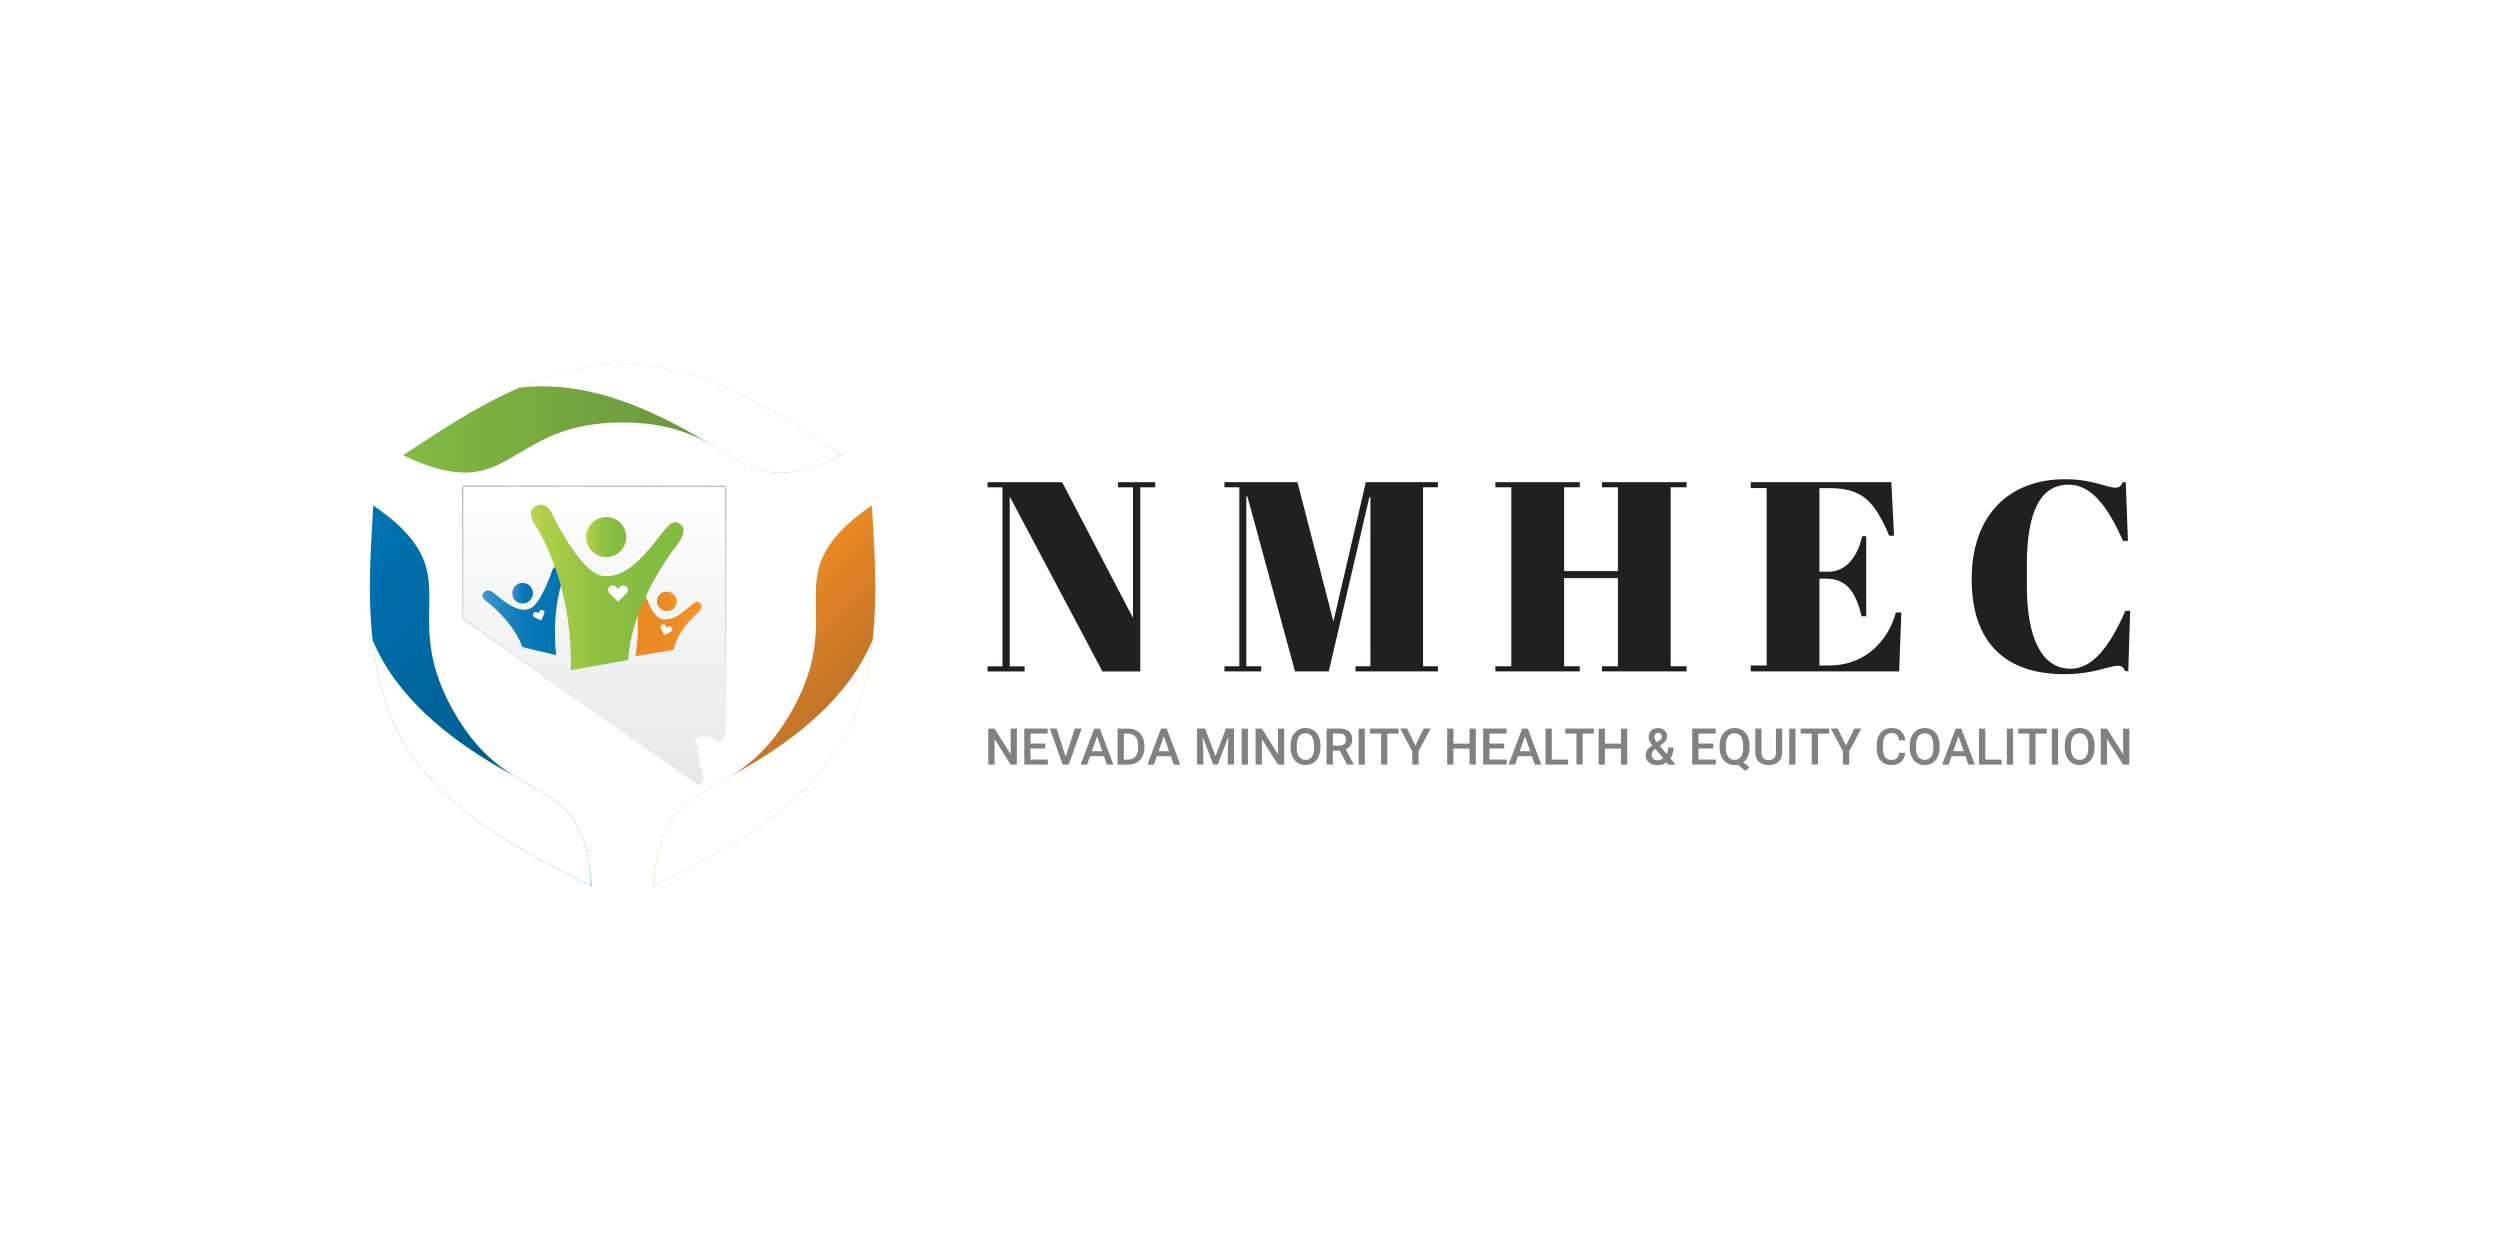<?xml version="1.0" encoding="UTF-8"?><svg xmlns="http://www.w3.org/2000/svg" xmlns:xlink="http://www.w3.org/1999/xlink" viewBox="0 0 450 225"><defs><style>.cls-1{mask:url(#mask);}.cls-2{fill:url(#linear-gradient-8);}.cls-3{fill:url(#linear-gradient-7);}.cls-4{fill:url(#linear-gradient-5);}.cls-5{fill:url(#linear-gradient-6);}.cls-6{fill:url(#linear-gradient-9);}.cls-7{fill:url(#linear-gradient-4);}.cls-8{fill:url(#linear-gradient-3);}.cls-9{fill:url(#linear-gradient-2);}.cls-10{fill:#231f20;}.cls-11{mix-blend-mode:overlay;}.cls-11,.cls-12,.cls-13{fill:#fff;}.cls-14{fill:url(#linear-gradient);}.cls-15{fill:#808184;}.cls-16{isolation:isolate;}.cls-17{mask:url(#mask-2);}.cls-18{mask:url(#mask-1);}.cls-19{fill:url(#linear-gradient-10);}.cls-20{fill:url(#linear-gradient-11);}.cls-21{fill:url(#linear-gradient-12);}.cls-22{fill:url(#linear-gradient-13);}.cls-23{fill:url(#linear-gradient-14);}.cls-24{fill:url(#linear-gradient-15);}.cls-25{fill:url(#linear-gradient-16);}.cls-26{fill:url(#linear-gradient-17);}.cls-13{filter:url(#drop-shadow-1);}</style><filter id="drop-shadow-1" x="77.16" y="83.2" width="59.76" height="66.48" filterUnits="userSpaceOnUse"><feOffset dx="0" dy="2"/><feGaussianBlur result="blur" stdDeviation="2"/><feFlood flood-color="#231f20" flood-opacity=".32"/><feComposite in2="blur" operator="in"/><feComposite in="SourceGraphic"/></filter><linearGradient id="linear-gradient" x1="106.97" y1="87.38" x2="106.97" y2="141.56" gradientUnits="userSpaceOnUse"><stop offset="0" stop-color="#bbbdbf"/><stop offset="1" stop-color="#fff"/></linearGradient><linearGradient id="linear-gradient-2" x1="106.97" y1="141.32" x2="106.97" y2="87.63" gradientUnits="userSpaceOnUse"><stop offset="0" stop-color="#e6e7e8"/><stop offset="1" stop-color="#fff"/></linearGradient><linearGradient id="linear-gradient-3" x1="118.24" y1="108.24" x2="121.82" y2="108.24" gradientTransform="translate(203.67 -30.06) rotate(79.12)" gradientUnits="userSpaceOnUse"><stop offset="0" stop-color="#ea8923"/><stop offset=".56" stop-color="#ed8b24"/><stop offset="1" stop-color="#f7952b"/></linearGradient><linearGradient id="linear-gradient-4" x1="113.88" y1="111.02" x2="126.31" y2="111.02" gradientTransform="matrix(1,0,0,1,0,0)" xlink:href="#linear-gradient-3"/><linearGradient id="linear-gradient-5" x1="92.2" y1="106.78" x2="95.92" y2="106.78" gradientUnits="userSpaceOnUse"><stop offset="0" stop-color="#4497d2"/><stop offset=".09" stop-color="#358fcb"/><stop offset=".29" stop-color="#1e83c1"/><stop offset=".49" stop-color="#0d7ab9"/><stop offset=".72" stop-color="#0375b5"/><stop offset="1" stop-color="#0074b4"/></linearGradient><linearGradient id="linear-gradient-6" x1="86.84" y1="109.94" x2="101.58" y2="109.94" xlink:href="#linear-gradient-5"/><linearGradient id="linear-gradient-7" x1="105.51" y1="96.67" x2="112.73" y2="96.67" gradientUnits="userSpaceOnUse"><stop offset="0" stop-color="#b9d54a"/><stop offset="0" stop-color="#b8d449"/><stop offset=".22" stop-color="#a1c946"/><stop offset=".44" stop-color="#90c143"/><stop offset=".69" stop-color="#86bc41"/><stop offset="1" stop-color="#83bb41"/></linearGradient><linearGradient id="linear-gradient-8" x1="95.58" y1="105.74" x2="123.03" y2="105.74" xlink:href="#linear-gradient-7"/><linearGradient id="linear-gradient-9" x1="93.58" y1="75.27" x2="151.57" y2="75.27" xlink:href="#linear-gradient-7"/><linearGradient id="linear-gradient-10" x1="72.55" y1="77.29" x2="127.52" y2="77.29" gradientUnits="userSpaceOnUse"><stop offset="0" stop-color="#83bb41"/><stop offset="1" stop-color="#69943f"/></linearGradient><linearGradient id="linear-gradient-11" x1="117.61" y1="137.41" x2="157.05" y2="137.41" gradientTransform="matrix(1,0,0,1,0,0)" xlink:href="#linear-gradient-3"/><linearGradient id="linear-gradient-12" x1="137.89" y1="109.05" x2="152.46" y2="123.62" gradientUnits="userSpaceOnUse"><stop offset="0" stop-color="#ea8923"/><stop offset="1" stop-color="#c27429"/></linearGradient><linearGradient id="linear-gradient-13" x1="67.08" y1="137.41" x2="106.51" y2="137.41" xlink:href="#linear-gradient-5"/><linearGradient id="linear-gradient-14" x1="60.4" y1="97.78" x2="97.51" y2="134.89" gradientUnits="userSpaceOnUse"><stop offset="0" stop-color="#0074b4"/><stop offset="1" stop-color="#005b8d"/></linearGradient><linearGradient id="linear-gradient-15" x1="79.99" y1="110.7" x2="84.37" y2="127.27" gradientUnits="userSpaceOnUse"><stop offset="0" stop-color="#fff"/><stop offset="1" stop-color="#231f20"/></linearGradient><mask id="mask" x="66.5" y="112.5" width="40.5" height="47.47" maskUnits="userSpaceOnUse"><rect class="cls-24" x="66.5" y="112.5" width="40.5" height="47.47"/></mask><linearGradient id="linear-gradient-16" x1="1507.08" y1="110.7" x2="1511.46" y2="127.27" gradientTransform="translate(-1376.46 272.47) scale(1 -1)" xlink:href="#linear-gradient-15"/><mask id="mask-1" x="117.13" y="112.5" width="40.5" height="47.47" maskUnits="userSpaceOnUse"><rect class="cls-25" x="117.13" y="112.5" width="40.5" height="47.47" transform="translate(274.76 272.47) rotate(-180)"/></mask><linearGradient id="linear-gradient-17" x1="314.32" y1="-569.64" x2="318.71" y2="-553.07" gradientTransform="translate(-199.55 -467.72) scale(1 -1)" xlink:href="#linear-gradient-15"/><mask id="mask-2" x="90.87" y="47.01" width="61.33" height="58.75" maskUnits="userSpaceOnUse"><rect class="cls-26" x="101.28" y="52.65" width="40.5" height="47.47" transform="translate(127.3 -67.04) rotate(60.15)"/></mask></defs><g class="cls-16"><g id="CLIENTS"><path class="cls-13" d="M125.84,141.56c-.07,0-.13,0-.19-.03-.02,0-.04-.01-.06-.02l-.08-.03s-.06-.03-.09-.05l-1.41-1.01-40.7-28.99c-.1-.07-.15-.18-.15-.3v-23.38c0-.1.04-.19.11-.26.07-.07.16-.11.26-.11h0l46.87.06c.2,0,.37.16.37.36l-.04,43.86s.03.09.04.15c.02.12,0,.25-.04.39,0,.01,0,.02-.01.04-.03.07-.06.11-.1.16-.15.15-.19.2-.2.21-.03.04-.05.06-.06.08,0,.04,0,.08-.01.12.03.16-.01.32-.13.44-.01.01-.02.02-.04.03-.08.07-.15.12-.19.17-.01.02-.03.03-.04.04-.03.03-.06.05-.1.07-.13.1-.29.08-.56.05l-.11.02s-.05,0-.08,0c-.1,0-.17,0-.24-.02-.21-.05-.39-.19-.55-.41-.07-.09-.13-.2-.19-.37-.08-.01-.15-.04-.22-.1-.02-.02-.05-.04-.07-.06-.02.01-.03.02-.05.03,0,0-.01,0-.02.01-.08.05-.21.12-.37.1-.03,0-.05,0-.07-.02-.05-.02-.09-.03-.12-.04-.02,0-.04.01-.06.02-.02,0-.05,0-.07,0-.05,0-.11,0-.17-.01h0c-.12-.02-.19-.08-.24-.13,0,0,0,0,0,0-.02,0-.03,0-.05.01-.06,0-.12.01-.2.02,0,0,0,0,0,0-.02.01-.05.02-.07.03-.03.01-.07.02-.11.03-.02,0-.04,0-.07,0h-.19s-.02.02-.03.03c-.02.02-.03.03-.05.05-.05.04-.1.06-.16.08-.06.02-.11.02-.17.02,0,0-.01,0-.02,0-.02,0-.04,0-.06,0-.04.04-.1.08-.16.1-.02,0-.04.01-.06.02,0,.01,0,.02,0,.03.03.05.06.11.07.16,0,0,0,.02,0,.03,0,.01,0,.03,0,.04.02.08.03.16.03.25,0,.05,0,.09-.02.14v.05s.02.04.02.04c.06.07.09.16.14.31.1.05.16.09.21.13.08.06.14.15.17.24,0,.02.01.04.02.06.02.13-.01.27-.1.36-.03.04-.07.06-.12.08-.02,0-.03.01-.04.02v.26c.06.2.06.29.06.36,0,.07,0,.11,0,.13.01.02.03.06.08.14.02.03.03.07.04.11l.08.35s.04.04.08.09c.02.02.05.05.06.08.05.09.08.19.09.31.02.13-.01.24-.08.33,0,.01-.02.02-.03.03,0,.04,0,.08,0,.12,0,.09-.04.18-.11.28l.08.16c.06.08.13.16.17.26.07.06.13.14.17.21,0,.01.01.02.02.03l.19.44c.04.08.05.17.06.39,0,.02.02.05.05.11.02.05.03.09.04.15,0,.02,0,.05,0,.07,0,.04,0,.07,0,.08.03.05.06.1.08.15.03.09.04.19.05.33.03.09.06.16.07.24.01.09.01.17,0,.25-.02.09-.07.16-.13.25,0,0,0,0,0,0-.02.11-.08.2-.18.26-.02.01-.05.03-.08.04.04.08.05.17.02.26-.04.12-.13.22-.25.25-.18.05-.32.07-.44.07ZM126.23,140.03c-.05.08-.06.15-.05.21h0c0-.07.02-.15.05-.21ZM126.23,140.03s0,0,0,0c0,0,0,0,0,0ZM126.2,140.03h0s0,0,0,0ZM126.2,140.03s0,0,0,0c0,0,0,0,0,0ZM126.2,140.03s0,0,0,0c0,0,0,0,0,0ZM126.1,139.88h0ZM126.71,139.5s0,0,0,0h0s0,0,0,0ZM125.9,139.02s0,0,0,0c0,0,0,0,0,0ZM125.9,139.02s0,0,0,0c0,0,0,0,0,0ZM125.49,138s0,0,0,0c0,0,0,0,0,0ZM125.5,138s0,0,0,0c0,0,0,0,0,0ZM125.5,138s0,0,0,0c0,0,0,0,0,0ZM125.7,135.75s0,0,0,0c0,0,0,0,0,0ZM125.66,135.64h0s0,0,0,0ZM125.66,135.64s0,0,0,0c0,0,0,0,0,0ZM125.66,135.64s0,0,0,0c0,0,0,0,0,0ZM124.97,135.53s0,0,0,0c0,0,0,0,0,0ZM124.86,134.27s0,0,0,0c0,0,0,0,0,0ZM124.86,134.27s0,0,0,0t0,0ZM125.49,134.04s0,0,.01.01c0,0,0,0-.01-.01ZM124.64,133.55s0,0,0,0c0,0,0,0,0,0ZM124.63,133.43h0,0ZM124.61,133.32h0s0,0,0,0ZM124.53,132.94h0s0,0,0,0ZM124.96,132.85s0,0,0,0c0,0,0,0,0,0ZM129.63,132.75s0,0,0,0c0,0,0,0,0,0ZM128.86,132.72s0,0,0,0c0,0,0,0,0,0ZM127.39,132.38s0,0,0,0c0,0,0,0,0,0ZM128.41,132.2s0,0,0,0c0,0,0,0,0,0ZM128.41,132.2s0,0,0,0c0,0,0,0,0,0ZM128.41,132.2h0s0,0,0,0ZM128.41,132.2s0,0,0,0c0,0,0,0,0,0Z"/><path class="cls-14" d="M125.84,141.56c-.07,0-.13,0-.19-.03-.02,0-.04-.01-.06-.02l-.08-.03s-.06-.03-.09-.05l-1.41-1.01-40.7-28.99c-.1-.07-.15-.18-.15-.3v-23.38c0-.1.04-.19.11-.26.07-.07.16-.11.26-.11h0l46.87.06c.2,0,.37.16.37.36l-.04,43.86s.03.09.04.15c.02.12,0,.25-.04.39,0,.01,0,.02-.01.04-.03.07-.06.11-.1.16-.15.15-.19.2-.2.21-.03.04-.05.06-.06.08,0,.04,0,.08-.01.12.03.16-.01.32-.13.44-.01.01-.02.02-.04.03-.08.07-.15.12-.19.17-.01.02-.03.03-.04.04-.03.03-.06.05-.1.07-.13.1-.29.08-.56.05l-.11.02s-.05,0-.08,0c-.1,0-.17,0-.24-.02-.21-.05-.39-.19-.55-.41-.07-.09-.13-.2-.19-.37-.08-.01-.15-.04-.22-.1-.02-.02-.05-.04-.07-.06-.02.01-.03.02-.05.03,0,0-.01,0-.02.01-.08.05-.21.12-.37.1-.03,0-.05,0-.07-.02-.05-.02-.09-.03-.12-.04-.02,0-.04.01-.06.02-.02,0-.05,0-.07,0-.05,0-.11,0-.17-.01h0c-.12-.02-.19-.08-.24-.13,0,0,0,0,0,0-.02,0-.03,0-.05.01-.06,0-.12.01-.2.02,0,0,0,0,0,0-.02.01-.05.02-.07.03-.03.01-.07.02-.11.03-.02,0-.04,0-.07,0h-.19s-.02.02-.03.03c-.02.02-.03.03-.05.05-.05.04-.1.06-.16.08-.06.02-.11.02-.17.02,0,0-.01,0-.02,0-.02,0-.04,0-.06,0-.04.04-.1.08-.16.1-.02,0-.04.01-.06.02,0,.01,0,.02,0,.03.03.05.06.11.07.16,0,0,0,.02,0,.03,0,.01,0,.03,0,.04.02.08.03.16.03.25,0,.05,0,.09-.02.14v.05s.02.04.02.04c.06.07.09.16.14.31.1.05.16.09.21.13.08.06.14.15.17.24,0,.02.01.04.02.06.02.13-.01.27-.1.36-.03.04-.07.06-.12.08-.02,0-.03.01-.04.02v.26c.06.2.06.29.06.36,0,.07,0,.11,0,.13.01.02.03.06.08.14.02.03.03.07.04.11l.08.35s.04.04.08.09c.02.02.05.05.06.08.05.09.08.19.09.31.02.13-.01.24-.08.33,0,.01-.02.02-.03.03,0,.04,0,.08,0,.12,0,.09-.04.18-.11.28l.08.16c.06.08.13.16.17.26.07.06.13.14.17.21,0,.01.01.02.02.03l.19.44c.04.08.05.17.06.39,0,.02.02.05.05.11.02.05.03.09.04.15,0,.02,0,.05,0,.07,0,.04,0,.07,0,.08.03.05.06.1.08.15.03.09.04.19.05.33.03.09.06.16.07.24.01.09.01.17,0,.25-.02.09-.07.16-.13.25,0,0,0,0,0,0-.02.11-.08.2-.18.26-.02.01-.05.03-.08.04.04.08.05.17.02.26-.04.12-.13.22-.25.25-.18.05-.32.07-.44.07ZM126.71,139.5s0,0,0,0h0s0,0,0,0ZM125.7,135.75s0,0,0,0c0,0,0,0,0,0ZM125.66,135.64h0s0,0,0,0ZM125.66,135.64s0,0,0,0c0,0,0,0,0,0ZM125.66,135.64s0,0,0,0c0,0,0,0,0,0ZM125.49,134.04s0,0,.01.01c0,0,0,0-.01-.01Z"/><path class="cls-9" d="M125.84,141.32s-.08,0-.11-.02c0,0-.04-.02-.05-.02l-.08-.03-42.14-30.02s-.05-.06-.05-.1v-23.38s.01-.06.04-.09c.02-.02.05-.04.09-.04l46.87.05c.07,0,.12.05.12.12l-.04,43.85s0,.07.02.1c0,.02.02.05.02.07.02.09,0,.19-.03.29-.02.05-.04.08-.06.1-.17.16-.21.23-.22.24l-.06.08s-.05.09-.05.14c0,.03,0,.06,0,.08,0,.03,0,.06,0,.09.02.08,0,.16-.06.22-.11.09-.19.16-.23.21-.04.03-.06.05-.08.06-.04.02-.06.04-.14.04-.07,0-.16-.01-.27-.03-.01,0-.02,0-.03,0-.02,0-.04,0-.05,0l-.11.02s-.04,0-.06,0c-.08,0-.12,0-.15-.01-.14-.04-.27-.14-.4-.31-.06-.08-.11-.17-.15-.31-.03-.09-.1-.15-.19-.17-.05,0-.08-.03-.09-.04l-.06-.05s-.11-.06-.18-.06c-.05,0-.1.01-.14.04l-.04.03c-.05.03-.12.07-.18.07,0,0-.05,0-.05,0l-.12-.04s-.05-.01-.08-.01c-.02,0-.05,0-.07.01h-.06s-.08.01-.12,0c-.05,0-.08-.03-.11-.05-.05-.05-.11-.08-.18-.08-.02,0-.04,0-.06,0-.08.02-.14.02-.21.02-.04,0-.07.01-.1.03-.07.03-.09.03-.11.04,0,0-.22,0-.22,0-.07,0-.13.03-.18.08,0,0-.05.05-.05.05-.02.02-.05.03-.09.04-.02,0-.05,0-.08,0,0,0-.09,0-.1,0-.07,0-.13.03-.18.07-.01.01-.03.03-.05.03l-.06.02c-.1.03-.17.13-.17.23,0,.05.01.12.04.16.02.03.03.06.04.09,0,.01,0,.06.01.07.02.06.02.12.03.18,0,.03,0,.05,0,.08v.04c-.03.08-.02.16.03.22,0,0,.04.04.04.05.02.03.05.09.09.22,0,.02.02.04.03.06h0s.01.02.01.02c.02.02.04.03.06.05.01,0,.02.01.03.02.08.04.13.07.16.1.05.04.09.09.1.14.02.08,0,.13-.04.17,0,0-.07.04-.08.04-.09.04-.15.14-.15.23v.26s0,.04.01.06c.03.11.04.18.05.22-.02.04-.04.08-.04.13s.01.09.04.13c0,.07.03.12.08.17,0,.01.02.03.03.05l.09.39s.02.07.04.09c.01.02.05.06.11.12.05.09.07.16.08.23,0,.08,0,.13-.03.17-.05.05-.08.14-.07.21,0,.02,0,.04,0,.06,0,.04-.01.09-.07.18-.05.07-.05.17,0,.25l.08.16s.02.03.03.04c.05.06.1.13.13.19.01.04.04.07.06.09.05.05.09.1.12.15l.19.45c.02.05.03.13.04.3,0,.03,0,.05.02.08,0,.02.02.06.05.13,0,.02.01.04.02.09,0,.07,0,.13,0,.14,0,.02,0,.05,0,.07.01.04.03.08.06.11,0,0,0,0,.01,0,0,0,0,.01,0,.02.02.06.03.16.03.26,0,.03,0,.06.02.08.02.06.05.13.05.17.01.07.01.12,0,.16-.01.05-.05.1-.09.15-.02.02-.03.05-.04.07-.02.08-.04.11-.07.13-.06.02-.14.08-.16.15s-.05.15-.02.21c.01.03.01.06,0,.08-.01.04-.04.07-.08.08-.16.04-.28.07-.37.07Z"/><ellipse class="cls-8" cx="120.03" cy="108.24" rx="1.75" ry="1.79" transform="translate(-8.92 205.68) rotate(-79.12)"/><path class="cls-7" d="M114.27,104.05c1.12-.49,1.22.87,1.22.87,0,0,1.45,5.73,3.35,6.4,2.31.82,4.43-1.47,5.72-2.5.61-.49,1.05-.74,1.53-.21.55.61-.07,1.31-.69,1.91s-3.11,2.46-4.16,6.46c.05,0-6.88,1.12-6.88,1.12,0,0,1.29-5.93-.42-12.7-.28-1.12.31-1.35.31-1.35Z"/><circle class="cls-4" cx="94.06" cy="106.78" r="1.86"/><path class="cls-5" d="M100.73,102.04c-1.18-.49-1.45.96-1.45.96,0,0-1.94,5.79-3.89,6.56-2.37.93-5.23-1.83-6.61-2.9-.65-.5-1.29-.53-1.78.05-.55.66.41,1.42.41,1.42,0,0,4.88,3.51,6.61,8.33-.05.01,6.1,1.47,6.1,1.47,0,0-1.1-7.25,1.37-14.23.41-1.15-.76-1.68-.76-1.68Z"/><circle class="cls-3" cx="109.12" cy="96.67" r="3.61"/><path class="cls-2" d="M96.21,91.26c2.03-1.42,3.15,1.22,3.15,1.22,0,0,5.02,10.55,9.05,11.18,4.88.76,9.01-5.63,11.18-8.23,1.02-1.22,1.79-1.91,2.95-1.02,1.32,1.02-.41,3.3-.41,3.3,0,0-8.54,10.57-9.05,21.09.1,0-10.37,1.83-10.37,1.83,0,0,1.02-14.33-6.61-26.53-1.26-2.01.1-2.85.1-2.85Z"/><path class="cls-12" d="M112.78,105.61c-.32-.32-.83-.32-1.15,0l-.39.39-.39-.39c-.32-.32-.83-.32-1.15,0-.32.32-.32.83,0,1.15l.39.39,1.15,1.15,1.15-1.15.39-.39c.32-.32.32-.83,0-1.15Z"/><path class="cls-12" d="M97.73,109.82c-.25-.12-.54-.01-.66.24l-.14.3-.3-.14c-.25-.12-.54-.01-.66.24-.12.25-.01.54.24.66l.3.14.89.42.42-.89.14-.3c.12-.25.01-.54-.24-.66Z"/><path class="cls-12" d="M121.01,113.02c-.13-.25-.43-.34-.68-.22l-.31.16-.16-.31c-.13-.25-.43-.34-.68-.22-.25.13-.34.43-.22.68l.16.31.46.9.9-.46.31-.16c.25-.13.34-.43.22-.68Z"/><path class="cls-6" d="M151.57,81.94c-8.31-5.3-23.3-16.41-39.45-16.46h0s-.04,0-.06,0c-.02,0-.04,0-.06,0h0c-6.44.02-12.7,1.81-18.42,4.28,1.34-.15,2.7-.24,4.06-.24h0s.04,0,.06,0c.02,0,.04,0,.06,0h0c11.05.04,21.56,5.26,29.76,10.24,7.24,3.87,10.82,8.56,24.05,2.19Z"/><path class="cls-19" d="M97.76,69.5h0s-.04,0-.06,0c-.02,0-.04,0-.06,0h0c-1.36,0-2.72.09-4.06.24-8.62,3.72-16.03,9.01-21.03,12.19,3.13,1.51,5.72,2.4,7.95,2.82,6.89,1.32,10.29-1.78,15.43-4.64,3.76-2.1,8.46-4.06,16.13-4.07,7.22,0,11.81,1.75,15.46,3.71-8.2-4.99-18.71-10.21-29.76-10.24Z"/><path class="cls-20" d="M117.61,159.53c8.73-4.58,25.83-12.04,33.92-26.02h0s.02-.03.03-.05c0-.02.02-.03.03-.05h0c3.19-5.6,4.76-11.91,5.46-18.11-.54,1.24-1.14,2.46-1.81,3.64h0s-.02.03-.03.05c0,.02-.02.03-.03.05h0c-5.53,9.57-15.29,16.09-23.7,20.71-6.96,4.35-12.81,5.12-13.87,19.77Z"/><path class="cls-21" d="M155.18,119.04h0s.02-.03.03-.05c0-.02.02-.03.03-.05h0c.67-1.19,1.28-2.4,1.81-3.64,1.06-9.33.17-18.39-.11-24.31-2.87,1.96-4.93,3.77-6.4,5.49-4.57,5.32-3.58,9.81-3.65,15.7-.06,4.31-.69,9.36-4.5,16.02-3.6,6.26-7.4,9.37-10.91,11.56,8.41-4.63,18.16-11.15,23.7-20.71Z"/><path class="cls-22" d="M106.51,159.53c-8.73-4.58-25.83-12.04-33.92-26.02h0s-.02-.03-.03-.05c0-.02-.02-.03-.03-.05h0c-3.19-5.6-4.76-11.91-5.46-18.11.54,1.24,1.14,2.46,1.81,3.64h0s.02.03.03.05c0,.02.02.03.03.05h0c5.53,9.57,15.29,16.09,23.7,20.71,6.96,4.35,12.81,5.12,13.87,19.77Z"/><path class="cls-23" d="M68.95,119.04h0s-.02-.03-.03-.05c0-.02-.02-.03-.03-.05h0c-.67-1.19-1.28-2.4-1.81-3.64-1.06-9.33-.17-18.39.11-24.31,2.87,1.96,4.93,3.77,6.4,5.49,4.57,5.32,3.58,9.81,3.65,15.7.06,4.31.69,9.36,4.5,16.02,3.6,6.26,7.4,9.37,10.91,11.56-8.41-4.63-18.16-11.15-23.7-20.71Z"/><g class="cls-1"><path class="cls-11" d="M106.51,159.53c-8.73-4.58-25.83-12.04-33.92-26.02h0s-.02-.03-.03-.05c0-.02-.02-.03-.03-.05h0c-3.19-5.6-4.76-11.91-5.46-18.11.54,1.24,1.14,2.46,1.81,3.64h0s.02.03.03.05c0,.02.02.03.03.05h0c5.53,9.57,15.29,16.09,23.7,20.71,6.96,4.35,12.81,5.12,13.87,19.77Z"/></g><g class="cls-18"><path class="cls-11" d="M117.61,159.53c8.73-4.58,25.83-12.04,33.92-26.02h0s.02-.03.03-.05c0-.02.02-.03.03-.05h0c3.19-5.6,4.76-11.91,5.46-18.11-.54,1.24-1.14,2.46-1.81,3.64h0s-.02.03-.03.05c0,.02-.02.03-.03.05h0c-5.53,9.57-15.29,16.09-23.7,20.71-6.96,4.35-12.81,5.12-13.87,19.77Z"/></g><g class="cls-17"><path class="cls-11" d="M151.57,81.94c-8.31-5.3-23.3-16.41-39.45-16.46h0s-.04,0-.06,0c-.02,0-.04,0-.06,0h0c-6.44.02-12.7,1.81-18.42,4.28,1.34-.15,2.7-.24,4.06-.24h0s.04,0,.06,0c.02,0,.04,0,.06,0h0c11.05.04,21.56,5.26,29.76,10.24,7.24,3.87,10.82,8.56,24.05,2.19Z"/></g><path class="cls-10" d="M205.25,120.86h-6.81l-16.69-31.49v30.57h2.68v.92h-6.67v-.92h2.68v-32.22h-2.68v-.92h13.43l12.75,24.43v-23.51h-2.68v-.92h6.67v.92h-2.68v33.15Z"/><path class="cls-10" d="M258.83,86.79v.92h-2.68v32.22h2.68v.92h-14.84v-.92h2.68v-30.42h-.19l-7.3,31.34h-6.08l-8.57-31.49h-.19v30.57h2.68v.92h-6.62v-.92h2.68v-32.22h-2.68v-.92h13.14l6.47,25.07,5.84-25.07h13Z"/><path class="cls-10" d="M284.36,86.79v.92h-2.82v15.09h9.69v-15.09h-2.87v-.92h15.23v.92h-2.87v32.22h2.87v.92h-15.23v-.92h2.87v-15.87h-9.69v15.87h2.82v.92h-15.19v-.92h2.87v-32.22h-2.87v-.92h15.19Z"/><path class="cls-10" d="M340.44,86.79l.49,9.64h-.88c-2.68-6.38-4.96-8.57-10.85-8.57h-1.7v15.04h1.65c3.16,0,5.21-2.68,6.04-6.38h.73v14.41h-.83c-1.17-4.87-3.02-6.77-6.42-6.77h-1.17v15.62h1.85c6.18,0,10.46-4.23,11.92-9.54h.97l-.39,10.61h-26.72v-1.07h2.87v-31.93h-2.87v-1.07h25.31Z"/><path class="cls-10" d="M364.84,101.78v3.85c0,8.96,2.58,14.75,7.88,14.75,3.94,0,7.11-4.09,9.83-10.42h.88l-.34,10.85h-.54c-.34-.63-.54-.97-1.31-.97-1.65,0-4.33,1.51-9.69,1.51-10.32,0-16.65-5.45-16.65-17.08s6.81-18.01,16.79-18.01c5.06,0,7.4,1.51,9.1,1.51.78,0,.97-.34,1.31-.97h.54l.39,10.56h-.88c-2.68-5.99-5.6-10.12-9.78-10.12-4.92,0-7.54,4.48-7.54,14.55Z"/><path class="cls-15" d="M183.04,137.63h-1.13l-2.89-4.6v4.6h-1.13v-6.48h1.13l2.9,4.62v-4.62h1.12v6.48Z"/><path class="cls-15" d="M188.16,134.73h-2.66v1.99h3.11v.9h-4.24v-6.48h4.21v.91h-3.08v1.79h2.66v.89Z"/><path class="cls-15" d="M191.81,136.21l1.65-5.07h1.24l-2.33,6.48h-1.09l-2.32-6.48h1.23l1.63,5.07Z"/><path class="cls-15" d="M198.72,136.12h-2.51l-.53,1.51h-1.17l2.45-6.48h1.01l2.45,6.48h-1.18l-.53-1.51ZM196.53,135.21h1.88l-.94-2.69-.94,2.69Z"/><path class="cls-15" d="M201.16,137.63v-6.48h1.91c.57,0,1.08.13,1.53.38.44.26.79.62,1.03,1.09s.37,1.01.37,1.61v.33c0,.61-.12,1.15-.37,1.62-.24.47-.59.83-1.05,1.08-.45.25-.97.38-1.56.38h-1.87ZM202.29,132.05v4.68h.73c.59,0,1.04-.18,1.36-.55s.48-.9.48-1.59v-.36c0-.7-.15-1.24-.46-1.61-.31-.37-.75-.56-1.33-.56h-.79Z"/><path class="cls-15" d="M210.75,136.12h-2.51l-.53,1.51h-1.17l2.45-6.48h1.01l2.45,6.48h-1.18l-.53-1.51ZM208.55,135.21h1.88l-.94-2.69-.94,2.69Z"/><path class="cls-15" d="M216.92,131.14l1.87,4.97,1.87-4.97h1.46v6.48h-1.12v-2.14l.11-2.86-1.91,5h-.81l-1.91-4.99.11,2.85v2.14h-1.12v-6.48h1.46Z"/><path class="cls-15" d="M224.63,137.63h-1.12v-6.48h1.12v6.48Z"/><path class="cls-15" d="M231.16,137.63h-1.13l-2.89-4.6v4.6h-1.13v-6.48h1.13l2.9,4.62v-4.62h1.12v6.48Z"/><path class="cls-15" d="M237.67,134.55c0,.64-.11,1.19-.33,1.67s-.53.85-.94,1.1c-.41.26-.88.39-1.41.39s-.99-.13-1.4-.39c-.41-.26-.73-.62-.95-1.1-.22-.47-.34-1.02-.34-1.64v-.37c0-.63.11-1.19.34-1.67.22-.48.54-.85.95-1.11.41-.26.88-.39,1.4-.39s1,.13,1.4.38c.41.25.72.62.95,1.1.22.48.34,1.03.34,1.66v.36ZM236.54,134.21c0-.72-.14-1.27-.41-1.65-.27-.38-.66-.57-1.16-.57s-.87.19-1.14.57c-.27.38-.41.92-.42,1.62v.37c0,.71.14,1.26.42,1.65s.66.58,1.16.58.88-.19,1.15-.57c.27-.38.4-.94.4-1.67v-.34Z"/><path class="cls-15" d="M241.17,135.13h-1.26v2.49h-1.13v-6.48h2.28c.75,0,1.33.17,1.73.5.41.34.61.82.61,1.46,0,.43-.1.8-.31,1.09-.21.29-.5.52-.87.68l1.46,2.7v.06h-1.21l-1.3-2.49ZM239.92,134.22h1.16c.38,0,.68-.1.89-.29.21-.19.32-.45.32-.79s-.1-.62-.3-.81c-.2-.19-.49-.29-.88-.29h-1.19v2.17Z"/><path class="cls-15" d="M245.67,137.63h-1.12v-6.48h1.12v6.48Z"/><path class="cls-15" d="M251.74,132.05h-2.02v5.57h-1.12v-5.57h-2v-.91h5.14v.91Z"/><path class="cls-15" d="M254.77,134.21l1.49-3.07h1.25l-2.17,4.1v2.39h-1.13v-2.39l-2.18-4.1h1.25l1.49,3.07Z"/><path class="cls-15" d="M265.64,137.63h-1.12v-2.88h-2.9v2.88h-1.13v-6.48h1.13v2.7h2.9v-2.7h1.12v6.48Z"/><path class="cls-15" d="M270.76,134.73h-2.66v1.99h3.11v.9h-4.24v-6.48h4.21v.91h-3.08v1.79h2.66v.89Z"/><path class="cls-15" d="M275.75,136.12h-2.51l-.53,1.51h-1.17l2.45-6.48h1.01l2.45,6.48h-1.18l-.53-1.51ZM273.56,135.21h1.88l-.94-2.69-.94,2.69Z"/><path class="cls-15" d="M279.32,136.73h2.94v.9h-4.07v-6.48h1.13v5.58Z"/><path class="cls-15" d="M286.9,132.05h-2.02v5.57h-1.12v-5.57h-2v-.91h5.14v.91Z"/><path class="cls-15" d="M292.9,137.63h-1.12v-2.88h-2.9v2.88h-1.13v-6.48h1.13v2.7h2.9v-2.7h1.12v6.48Z"/><path class="cls-15" d="M296.22,135.88c0-.3.08-.58.24-.83.16-.25.49-.55.97-.89-.25-.32-.43-.59-.53-.81s-.15-.44-.15-.65c0-.51.15-.91.46-1.2.31-.3.72-.44,1.25-.44.47,0,.86.14,1.16.42.3.28.45.62.45,1.03,0,.27-.07.52-.2.75s-.36.45-.67.68l-.44.32,1.25,1.48c.18-.36.27-.75.27-1.19h.94c0,.8-.19,1.45-.56,1.96l.95,1.13h-1.26l-.37-.43c-.46.35-1.02.52-1.66.52s-1.15-.17-1.54-.51c-.38-.34-.58-.78-.58-1.33ZM298.37,136.85c.37,0,.71-.12,1.02-.37l-1.42-1.67-.14.1c-.36.27-.53.58-.53.93,0,.3.1.54.29.73.19.19.45.28.77.28ZM297.77,132.67c0,.25.15.56.46.94l.49-.34.14-.11c.18-.16.28-.37.28-.63,0-.17-.06-.31-.19-.43-.13-.12-.29-.18-.49-.18-.21,0-.38.07-.5.21-.12.14-.19.32-.19.54Z"/><path class="cls-15" d="M308.39,134.73h-2.66v1.99h3.11v.9h-4.24v-6.48h4.21v.91h-3.08v1.79h2.66v.89Z"/><path class="cls-15" d="M314.91,134.55c0,.61-.1,1.15-.29,1.6-.19.45-.47.81-.82,1.07l1.11.87-.73.66-1.38-1.09c-.18.04-.38.06-.58.06-.52,0-.99-.13-1.4-.39-.41-.26-.73-.62-.95-1.1-.22-.47-.34-1.02-.34-1.64v-.37c0-.63.11-1.19.34-1.67.22-.48.54-.85.95-1.11s.87-.39,1.4-.39,1.01.13,1.41.38c.41.25.72.62.95,1.1.22.48.34,1.03.34,1.66v.36ZM313.77,134.21c0-.73-.14-1.28-.41-1.66-.27-.38-.66-.57-1.16-.57s-.86.19-1.14.57c-.27.38-.41.92-.42,1.61v.38c0,.7.14,1.25.41,1.64.27.39.66.59,1.16.59s.89-.19,1.16-.57c.27-.38.4-.94.4-1.67v-.34Z"/><path class="cls-15" d="M320.79,131.14v4.33c0,.69-.22,1.23-.66,1.64-.44.4-1.03.6-1.76.6s-1.33-.2-1.77-.59c-.44-.4-.65-.95-.65-1.65v-4.33h1.12v4.34c0,.43.11.76.33.99s.54.34.97.34c.87,0,1.3-.46,1.3-1.37v-4.3h1.12Z"/><path class="cls-15" d="M323.18,137.63h-1.12v-6.48h1.12v6.48Z"/><path class="cls-15" d="M329.25,132.05h-2.02v5.57h-1.12v-5.57h-2v-.91h5.14v.91Z"/><path class="cls-15" d="M332.29,134.21l1.49-3.07h1.25l-2.17,4.1v2.39h-1.13v-2.39l-2.18-4.1h1.25l1.49,3.07Z"/><path class="cls-15" d="M342.95,135.51c-.07.69-.32,1.23-.77,1.62s-1.04.58-1.78.58c-.52,0-.97-.12-1.36-.37-.39-.24-.7-.59-.91-1.04s-.33-.98-.33-1.57v-.61c0-.61.11-1.15.33-1.62.22-.47.53-.83.93-1.08.41-.25.87-.38,1.4-.38.72,0,1.29.19,1.73.58s.69.94.76,1.65h-1.12c-.05-.47-.19-.8-.41-1.01-.22-.21-.54-.31-.96-.31-.49,0-.87.18-1.13.54s-.4.88-.4,1.58v.57c0,.7.13,1.24.38,1.6.25.37.62.55,1.1.55.44,0,.77-.1,1-.3s.36-.53.42-.99h1.12Z"/><path class="cls-15" d="M349.13,134.55c0,.64-.11,1.19-.33,1.67s-.53.85-.94,1.1c-.41.26-.88.39-1.41.39s-.99-.13-1.4-.39c-.41-.26-.73-.62-.95-1.1-.22-.47-.34-1.02-.34-1.64v-.37c0-.63.11-1.19.34-1.67.22-.48.54-.85.95-1.11.41-.26.88-.39,1.4-.39s1,.13,1.4.38c.41.25.72.62.95,1.1.22.48.34,1.03.34,1.66v.36ZM348,134.21c0-.72-.14-1.27-.41-1.65-.27-.38-.66-.57-1.16-.57s-.87.19-1.14.57c-.27.38-.41.92-.42,1.62v.37c0,.71.14,1.26.42,1.65s.66.58,1.16.58.88-.19,1.15-.57c.27-.38.4-.94.4-1.67v-.34Z"/><path class="cls-15" d="M353.79,136.12h-2.51l-.53,1.51h-1.17l2.45-6.48h1.01l2.45,6.48h-1.18l-.53-1.51ZM351.59,135.21h1.88l-.94-2.69-.94,2.69Z"/><path class="cls-15" d="M357.35,136.73h2.94v.9h-4.07v-6.48h1.13v5.58Z"/><path class="cls-15" d="M362.35,137.63h-1.12v-6.48h1.12v6.48Z"/><path class="cls-15" d="M368.42,132.05h-2.02v5.57h-1.12v-5.57h-2v-.91h5.14v.91Z"/><path class="cls-15" d="M370.46,137.63h-1.12v-6.48h1.12v6.48Z"/><path class="cls-15" d="M377.02,134.55c0,.64-.11,1.19-.33,1.67s-.53.85-.94,1.1c-.41.26-.88.39-1.41.39s-.99-.13-1.4-.39c-.41-.26-.73-.62-.95-1.1-.22-.47-.34-1.02-.34-1.64v-.37c0-.63.11-1.19.34-1.67.22-.48.54-.85.95-1.11.41-.26.88-.39,1.4-.39s1,.13,1.4.38c.41.25.72.62.95,1.1.22.48.34,1.03.34,1.66v.36ZM375.89,134.21c0-.72-.14-1.27-.41-1.65-.27-.38-.66-.57-1.16-.57s-.87.19-1.14.57c-.27.38-.41.92-.42,1.62v.37c0,.71.14,1.26.42,1.65s.66.58,1.16.58.88-.19,1.15-.57c.27-.38.4-.94.4-1.67v-.34Z"/><path class="cls-15" d="M383.28,137.63h-1.13l-2.89-4.6v4.6h-1.13v-6.48h1.13l2.9,4.62v-4.62h1.12v6.48Z"/></g></g></svg>
